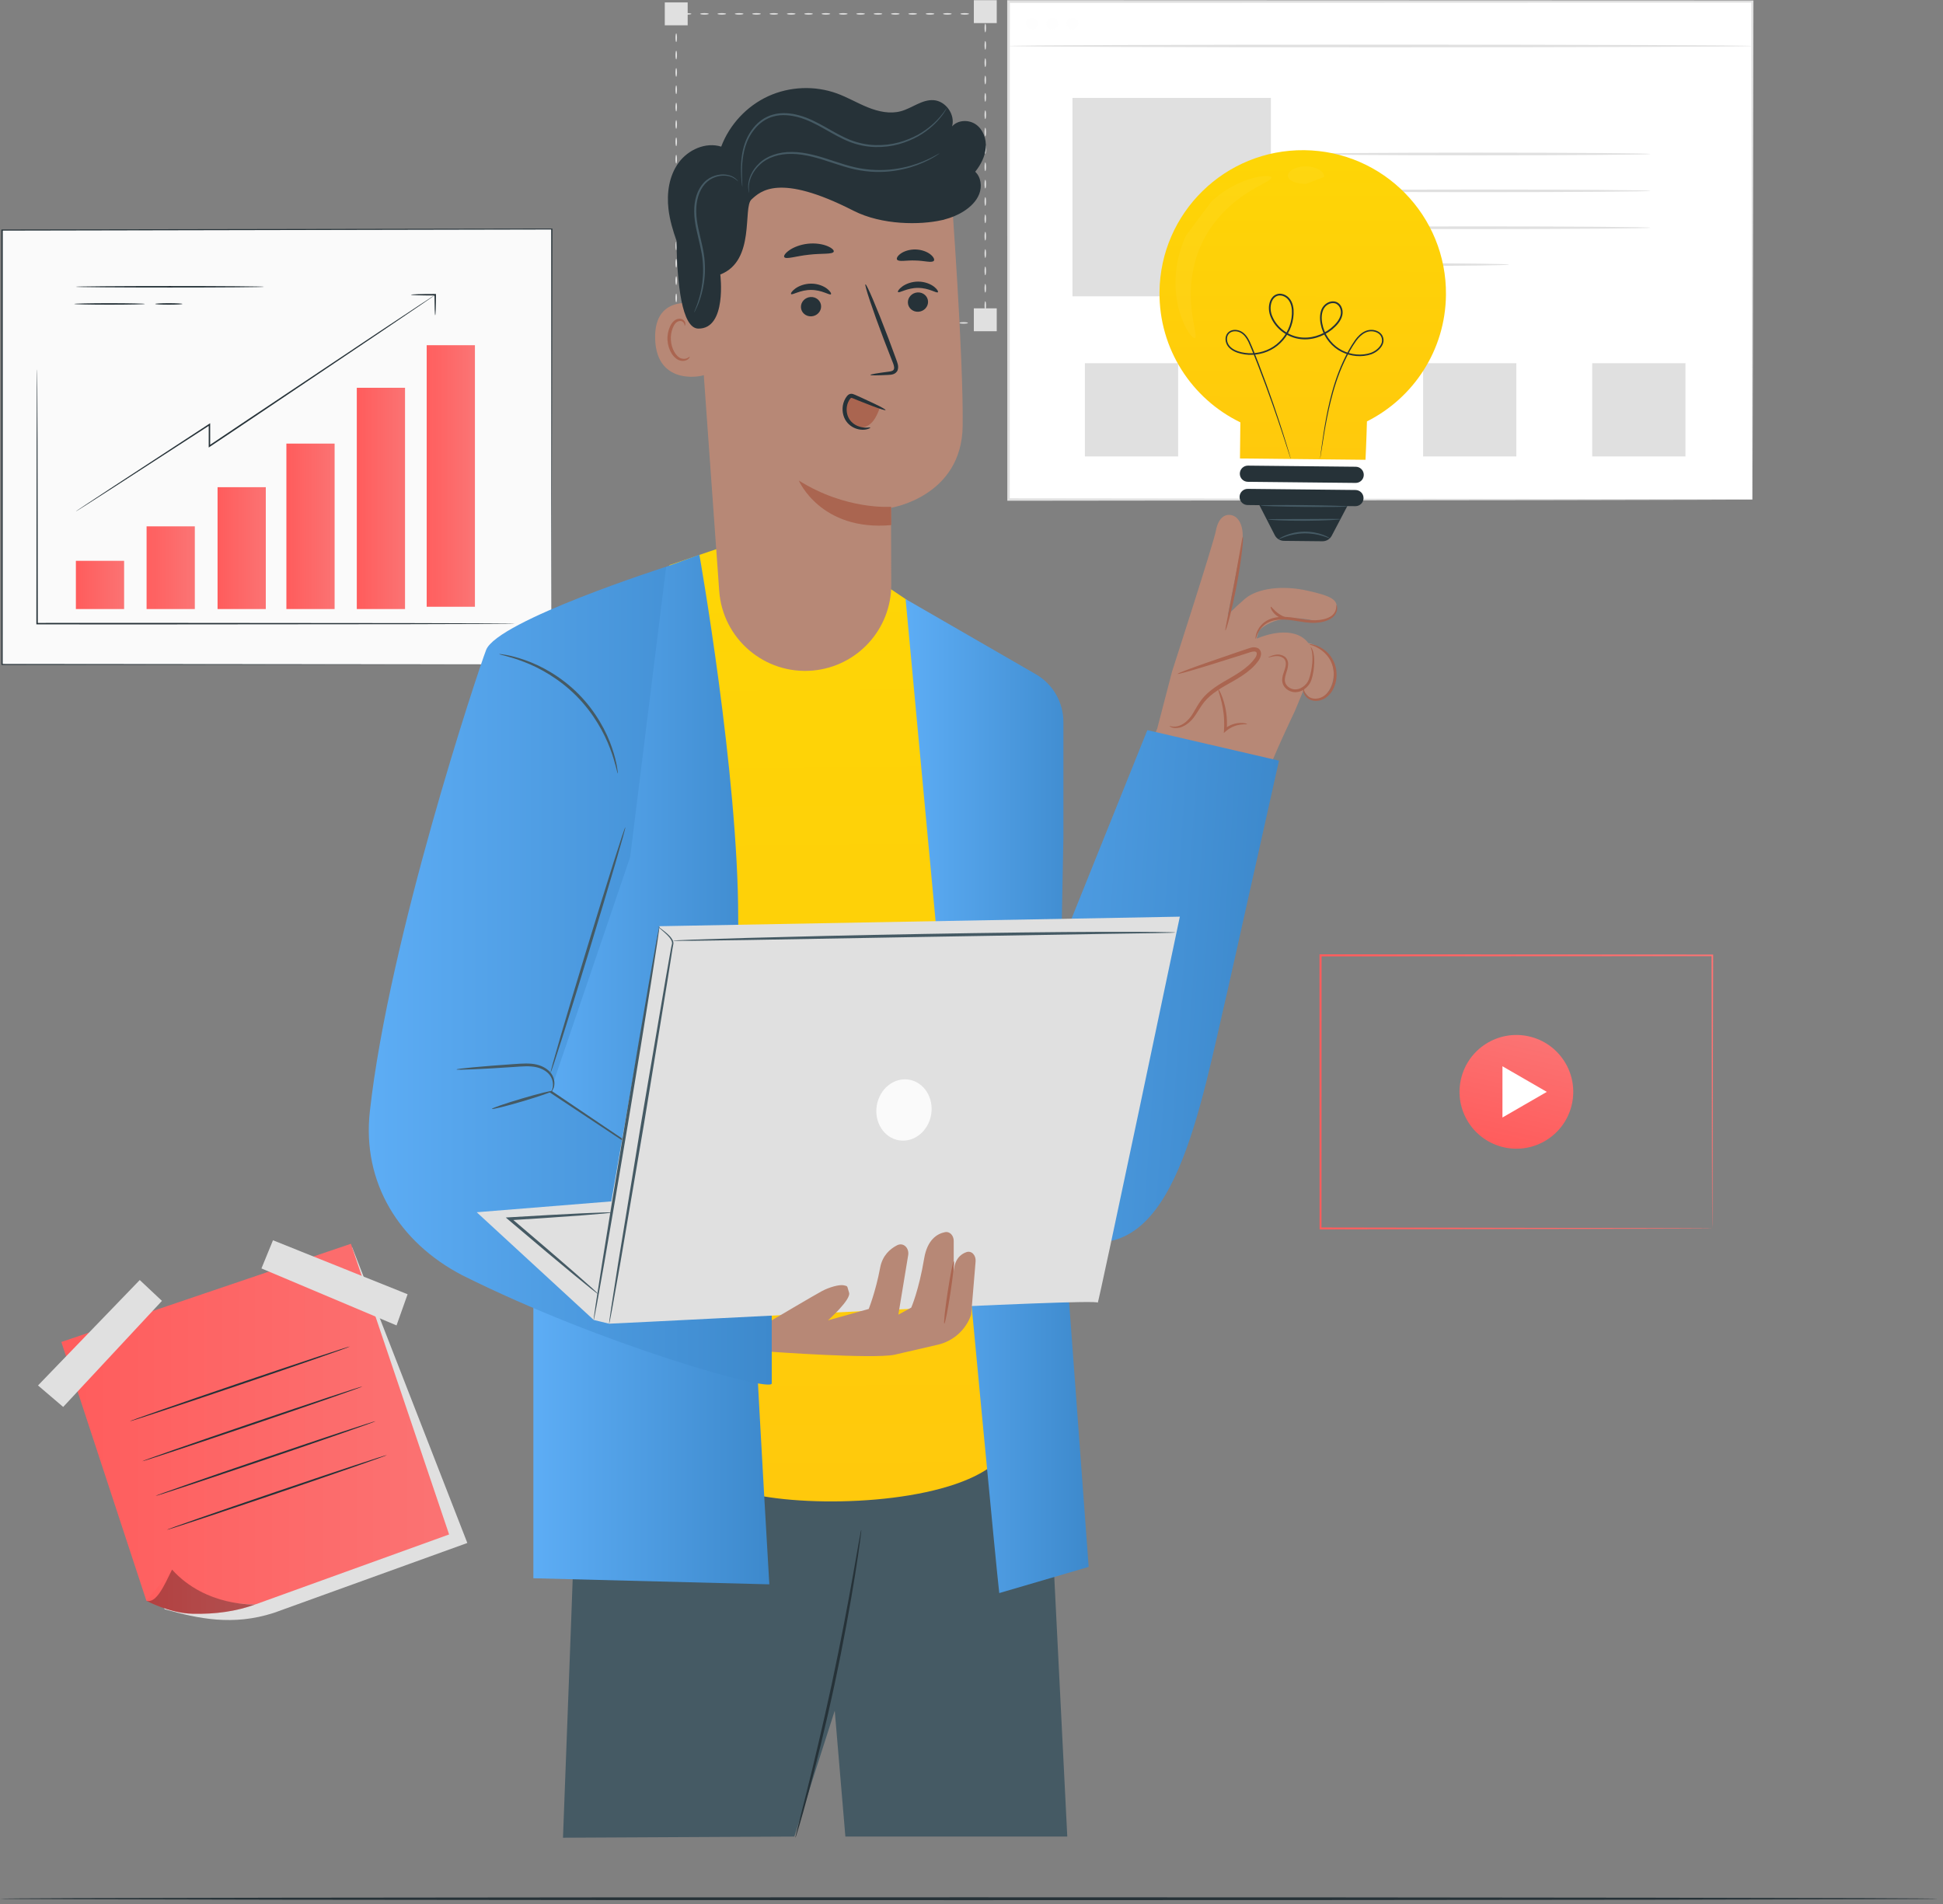 <?xml version="1.0" encoding="UTF-8"?>
<svg xmlns="http://www.w3.org/2000/svg" width="353" height="346" viewBox="0 0 353 346" fill="none">
  <rect x="0" y="0" width="353" height="346" fill="#808080" stroke="none"/>
  <path d="M100.186 120.723H0.377V41.802L100.246 41.614L100.186 120.723Z" fill="#FAFAFA"></path>
  <path d="M100.186 120.723C100.185 119.986 100.167 89.065 100.139 41.614L100.246 41.7C71.306 41.759 37.076 41.828 0.534 41.902C0.481 41.902 0.429 41.902 0.377 41.902L0.501 41.802C0.495 70.672 0.489 97.744 0.484 120.723L0.376 120.636C60.181 120.688 99.263 120.722 100.186 120.723C99.264 120.724 60.181 120.758 0.377 120.81H0.269V120.723C0.265 97.744 0.259 70.672 0.253 41.802V41.702H0.377C0.428 41.702 0.481 41.702 0.534 41.702C37.076 41.638 71.306 41.578 100.246 41.527H100.354V41.614C100.253 89.064 100.187 119.986 100.186 120.723Z" fill="#263238"></path>
  <path d="M93.476 113.312C93.476 113.312 93.36 113.321 93.133 113.326C92.896 113.329 92.562 113.334 92.126 113.34C91.23 113.346 89.928 113.355 88.252 113.366C84.879 113.376 80.014 113.391 74.006 113.409C61.969 113.419 45.356 113.433 27.006 113.449C19.889 113.447 13.034 113.444 6.737 113.442H6.607V113.312C6.627 99.884 6.644 88.335 6.656 80.133C6.672 76.043 6.685 72.789 6.694 70.546C6.703 69.436 6.71 68.579 6.715 67.988C6.72 67.704 6.723 67.485 6.726 67.328C6.73 67.18 6.737 67.104 6.737 67.104C6.737 67.104 6.745 67.18 6.748 67.328C6.751 67.485 6.754 67.704 6.759 67.988C6.764 68.579 6.771 69.436 6.78 70.546C6.789 72.788 6.802 76.043 6.818 80.133C6.83 88.335 6.847 99.883 6.867 113.312L6.737 113.182C13.034 113.18 19.889 113.178 27.006 113.175C45.355 113.191 61.969 113.205 74.006 113.215C80.014 113.233 84.879 113.248 88.252 113.258C89.927 113.269 91.23 113.278 92.126 113.284C92.562 113.29 92.897 113.294 93.133 113.297C93.359 113.303 93.476 113.312 93.476 113.312Z" fill="#263238"></path>
  <path d="M22.548 101.897H13.786V110.659H22.548V101.897Z" fill="url(#paint0_linear)"></path>
  <path d="M35.394 95.633H26.632V110.659H35.394V95.633Z" fill="url(#paint1_linear)"></path>
  <path d="M48.29 88.518H39.528V110.659H48.29V88.518Z" fill="url(#paint2_linear)"></path>
  <path d="M60.792 80.597H52.03V110.659H60.792V80.597Z" fill="url(#paint3_linear)"></path>
  <path d="M73.585 70.456H64.823V110.659H73.585V70.456Z" fill="url(#paint4_linear)"></path>
  <path d="M86.283 62.721H77.521V110.243H86.283V62.721Z" fill="url(#paint5_linear)"></path>
  <g opacity="0.5">
    <g opacity="0.5">
      <g opacity="0.5">
        <g opacity="0.5">
          <g opacity="0.5">
            <path opacity="0.5" d="M35.394 95.633H26.632V110.659H35.394V95.633Z" fill="white"></path>
          </g>
        </g>
      </g>
    </g>
  </g>
  <g opacity="0.5">
    <g opacity="0.5">
      <g opacity="0.5">
        <g opacity="0.5">
          <g opacity="0.5">
            <path opacity="0.5" d="M86.283 62.721H77.521V110.243H86.283V62.721Z" fill="white"></path>
          </g>
        </g>
      </g>
    </g>
  </g>
  <path d="M13.786 92.914C13.784 92.911 13.822 92.882 13.898 92.828C13.984 92.768 14.097 92.691 14.239 92.593C14.555 92.382 15.001 92.083 15.574 91.7C16.757 90.92 18.46 89.798 20.595 88.39C24.907 85.572 30.96 81.616 37.982 77.027L38.183 76.895V77.136C38.184 78.377 38.185 79.705 38.186 81.058L37.978 80.947C40.191 79.463 42.483 77.926 44.83 76.352C54.268 70.046 62.811 64.339 69.009 60.198C72.101 58.148 74.607 56.486 76.353 55.329C77.214 54.765 77.887 54.325 78.358 54.017C78.58 53.875 78.754 53.764 78.883 53.682C79.002 53.608 79.064 53.571 79.067 53.575C79.07 53.579 79.013 53.623 78.899 53.705C78.773 53.793 78.604 53.912 78.389 54.063C77.925 54.381 77.262 54.836 76.413 55.418C74.678 56.593 72.188 58.279 69.117 60.36C62.931 64.518 54.404 70.249 44.983 76.58C42.635 78.152 40.342 79.688 38.128 81.17L37.92 81.31V81.059C37.921 79.706 37.922 78.378 37.923 77.137L38.124 77.246C31.081 81.802 25.009 85.73 20.684 88.528C18.531 89.908 16.814 91.01 15.622 91.774C15.039 92.142 14.585 92.429 14.264 92.632C14.117 92.722 14 92.794 13.91 92.849C13.83 92.894 13.789 92.917 13.786 92.914Z" fill="#263238"></path>
  <path d="M79.068 57.281C79.032 57.281 79 56.871 78.975 56.201C78.951 55.53 78.935 54.598 78.932 53.553L79.068 53.689C78.961 53.689 78.848 53.689 78.733 53.689C77.611 53.689 76.595 53.674 75.859 53.649C75.124 53.624 74.669 53.59 74.669 53.552C74.669 53.514 75.124 53.48 75.859 53.455C76.594 53.43 77.61 53.415 78.733 53.415C78.848 53.415 78.961 53.415 79.068 53.415H79.205V53.551C79.202 54.596 79.186 55.528 79.162 56.199C79.136 56.872 79.104 57.281 79.068 57.281Z" fill="#263238"></path>
  <path d="M47.984 52.103C47.984 52.179 40.321 52.24 30.871 52.24C21.418 52.24 13.757 52.179 13.757 52.103C13.757 52.028 21.418 51.966 30.871 51.966C40.321 51.966 47.984 52.027 47.984 52.103Z" fill="#263238"></path>
  <path d="M26.324 55.222C26.324 55.297 23.451 55.359 19.907 55.359C16.362 55.359 13.489 55.298 13.489 55.222C13.489 55.147 16.362 55.085 19.907 55.085C23.451 55.086 26.324 55.147 26.324 55.222Z" fill="#263238"></path>
  <path d="M33.143 55.222C33.143 55.297 32.035 55.359 30.67 55.359C29.304 55.359 28.196 55.298 28.196 55.222C28.196 55.147 29.303 55.085 30.67 55.085C32.035 55.086 33.143 55.147 33.143 55.222Z" fill="#263238"></path>
  <g opacity="0.3">
    <g opacity="0.3">
      <g opacity="0.3">
        <g opacity="0.3">
          <g opacity="0.3">
            <path opacity="0.3" d="M60.792 80.597H52.03V110.659H60.792V80.597Z" fill="white"></path>
          </g>
        </g>
      </g>
    </g>
  </g>
  <path d="M318.367 0.277H183.226V90.762H318.367V0.277Z" fill="white"></path>
  <path d="M318.367 90.762C318.367 90.762 318.353 90.196 318.346 89.116C318.341 88.029 318.334 86.43 318.324 84.342C318.313 80.154 318.296 74.01 318.275 66.144C318.251 50.423 318.216 27.826 318.173 0.277L318.366 0.47C281.127 0.484 234.15 0.5 183.236 0.519H183.226L183.468 0.277C183.461 32.513 183.454 63.167 183.448 90.762L183.226 90.54C223.008 90.585 256.765 90.623 280.586 90.649C292.506 90.674 301.939 90.695 308.402 90.709C311.629 90.721 314.113 90.73 315.801 90.736C316.637 90.742 317.273 90.746 317.711 90.749C318.141 90.753 318.367 90.762 318.367 90.762C318.367 90.762 318.159 90.771 317.737 90.775C317.305 90.778 316.676 90.782 315.852 90.788C314.174 90.794 311.705 90.803 308.498 90.815C302.047 90.829 292.631 90.849 280.733 90.875C256.876 90.902 223.069 90.94 183.227 90.984H183.005V90.762C182.999 63.166 182.992 32.512 182.985 0.277V0.035H183.227H183.238C234.152 0.053 281.129 0.07 318.368 0.084H318.562V0.278C318.52 27.877 318.485 50.516 318.46 66.265C318.439 74.113 318.422 80.242 318.411 84.42C318.401 86.493 318.394 88.079 318.389 89.158C318.381 90.224 318.367 90.762 318.367 90.762Z" fill="#E0E0E0"></path>
  <path d="M183.226 8.352C183.226 8.218 213.456 8.11 250.737 8.11C288.032 8.11 318.255 8.219 318.255 8.352C318.255 8.486 288.032 8.594 250.737 8.594C213.456 8.594 183.226 8.485 183.226 8.352Z" fill="#E0E0E0"></path>
  <g opacity="0.3">
    <g opacity="0.3">
      <path opacity="0.3" d="M188.557 4.278C188.557 4.876 188.072 5.361 187.474 5.361C186.876 5.361 186.391 4.876 186.391 4.278C186.391 3.68 186.876 3.195 187.474 3.195C188.072 3.195 188.557 3.68 188.557 4.278Z" fill="#E0E0E0"></path>
    </g>
  </g>
  <g opacity="0.3">
    <g opacity="0.3">
      <path opacity="0.3" d="M192.269 4.278C192.269 4.876 191.784 5.361 191.186 5.361C190.588 5.361 190.103 4.876 190.103 4.278C190.103 3.68 190.588 3.195 191.186 3.195C191.784 3.195 192.269 3.68 192.269 4.278Z" fill="#E0E0E0"></path>
    </g>
  </g>
  <g opacity="0.3">
    <g opacity="0.3">
      <path opacity="0.3" d="M195.927 4.278C195.927 4.876 195.442 5.361 194.844 5.361C194.246 5.361 193.761 4.876 193.761 4.278C193.761 3.68 194.246 3.195 194.844 3.195C195.442 3.195 195.927 3.68 195.927 4.278Z" fill="#E0E0E0"></path>
    </g>
  </g>
  <path d="M230.893 17.788H194.844V53.837H230.893V17.788Z" fill="#E0E0E0"></path>
  <path d="M299.835 27.977C299.835 28.111 285.775 28.219 268.436 28.219C251.091 28.219 237.034 28.111 237.034 27.977C237.034 27.843 251.091 27.735 268.436 27.735C285.775 27.735 299.835 27.844 299.835 27.977Z" fill="#E0E0E0"></path>
  <path d="M299.835 34.676C299.835 34.81 285.775 34.918 268.436 34.918C251.091 34.918 237.034 34.809 237.034 34.676C237.034 34.542 251.091 34.434 268.436 34.434C285.775 34.434 299.835 34.543 299.835 34.676Z" fill="#E0E0E0"></path>
  <path d="M299.835 41.375C299.835 41.509 285.775 41.617 268.436 41.617C251.091 41.617 237.034 41.508 237.034 41.375C237.034 41.241 251.091 41.133 268.436 41.133C285.775 41.133 299.835 41.241 299.835 41.375Z" fill="#E0E0E0"></path>
  <path d="M274.15 48.074C274.15 48.107 273.631 48.139 272.692 48.168C271.666 48.188 270.328 48.214 268.715 48.245C265.357 48.289 260.718 48.316 255.594 48.316C250.468 48.316 245.829 48.289 242.47 48.245C240.857 48.214 239.519 48.188 238.493 48.168C237.554 48.139 237.035 48.107 237.035 48.074C237.035 48.041 237.554 48.009 238.493 47.98C239.519 47.96 240.857 47.934 242.47 47.903C245.828 47.859 250.468 47.832 255.594 47.832C260.718 47.832 265.357 47.859 268.715 47.903C270.328 47.934 271.667 47.96 272.692 47.98C273.631 48.009 274.15 48.041 274.15 48.074Z" fill="#E0E0E0"></path>
  <path d="M214.041 65.991H197.1V82.932H214.041V65.991Z" fill="#E0E0E0"></path>
  <path d="M244.764 65.991H227.823V82.932H244.764V65.991Z" fill="#E0E0E0"></path>
  <path d="M275.487 65.991H258.546V82.932H275.487V65.991Z" fill="#E0E0E0"></path>
  <path d="M306.211 65.991H289.27V82.932H306.211V65.991Z" fill="#E0E0E0"></path>
  <path d="M177.43 58.67C177.43 58.594 177.958 58.533 178.609 58.533C178.736 58.536 178.86 58.538 179.006 58.541L178.877 58.67C178.896 58.213 178.946 57.887 179.006 57.887C179.065 57.887 179.116 58.213 179.135 58.67L179.14 58.796L179.006 58.799C178.86 58.802 178.736 58.805 178.609 58.807C177.958 58.807 177.43 58.746 177.43 58.67Z" fill="#E0E0E0"></path>
  <path d="M174.278 58.67C174.278 58.594 174.631 58.533 175.066 58.533C175.501 58.533 175.854 58.594 175.854 58.67C175.854 58.746 175.501 58.807 175.066 58.807C174.631 58.807 174.278 58.746 174.278 58.67Z" fill="#E0E0E0"></path>
  <path d="M171.125 58.67C171.125 58.594 171.478 58.533 171.913 58.533C172.348 58.533 172.701 58.594 172.701 58.67C172.701 58.746 172.348 58.807 171.913 58.807C171.478 58.807 171.125 58.746 171.125 58.67Z" fill="#E0E0E0"></path>
  <path d="M167.973 58.67C167.973 58.594 168.326 58.533 168.761 58.533C169.196 58.533 169.549 58.594 169.549 58.67C169.549 58.746 169.196 58.807 168.761 58.807C168.326 58.807 167.973 58.746 167.973 58.67Z" fill="#E0E0E0"></path>
  <path d="M164.82 58.67C164.82 58.594 165.173 58.533 165.608 58.533C166.043 58.533 166.396 58.594 166.396 58.67C166.396 58.746 166.043 58.807 165.608 58.807C165.173 58.807 164.82 58.746 164.82 58.67Z" fill="#E0E0E0"></path>
  <path d="M161.668 58.67C161.668 58.594 162.021 58.533 162.456 58.533C162.891 58.533 163.244 58.594 163.244 58.67C163.244 58.746 162.891 58.807 162.456 58.807C162.021 58.807 161.668 58.746 161.668 58.67Z" fill="#E0E0E0"></path>
  <path d="M158.516 58.67C158.516 58.594 158.869 58.533 159.304 58.533C159.739 58.533 160.092 58.594 160.092 58.67C160.092 58.746 159.739 58.807 159.304 58.807C158.868 58.807 158.516 58.746 158.516 58.67Z" fill="#E0E0E0"></path>
  <path d="M155.363 58.67C155.363 58.594 155.716 58.533 156.151 58.533C156.586 58.533 156.939 58.594 156.939 58.67C156.939 58.746 156.586 58.807 156.151 58.807C155.716 58.807 155.363 58.746 155.363 58.67Z" fill="#E0E0E0"></path>
  <path d="M152.211 58.67C152.211 58.594 152.564 58.533 152.999 58.533C153.434 58.533 153.787 58.594 153.787 58.67C153.787 58.746 153.434 58.807 152.999 58.807C152.564 58.807 152.211 58.746 152.211 58.67Z" fill="#E0E0E0"></path>
  <path d="M149.058 58.67C149.058 58.594 149.411 58.533 149.846 58.533C150.281 58.533 150.634 58.594 150.634 58.67C150.634 58.746 150.281 58.807 149.846 58.807C149.411 58.807 149.058 58.746 149.058 58.67Z" fill="#E0E0E0"></path>
  <path d="M145.906 58.67C145.906 58.594 146.259 58.533 146.694 58.533C147.129 58.533 147.482 58.594 147.482 58.67C147.482 58.746 147.129 58.807 146.694 58.807C146.259 58.807 145.906 58.746 145.906 58.67Z" fill="#E0E0E0"></path>
  <path d="M142.753 58.67C142.753 58.594 143.106 58.533 143.541 58.533C143.976 58.533 144.329 58.594 144.329 58.67C144.329 58.746 143.976 58.807 143.541 58.807C143.106 58.807 142.753 58.746 142.753 58.67Z" fill="#E0E0E0"></path>
  <path d="M139.601 58.67C139.601 58.594 139.954 58.533 140.389 58.533C140.824 58.533 141.177 58.594 141.177 58.67C141.177 58.746 140.824 58.807 140.389 58.807C139.954 58.807 139.601 58.746 139.601 58.67Z" fill="#E0E0E0"></path>
  <path d="M136.449 58.67C136.449 58.594 136.802 58.533 137.237 58.533C137.672 58.533 138.025 58.594 138.025 58.67C138.025 58.746 137.672 58.807 137.237 58.807C136.801 58.807 136.449 58.746 136.449 58.67Z" fill="#E0E0E0"></path>
  <path d="M133.296 58.67C133.296 58.594 133.649 58.533 134.084 58.533C134.519 58.533 134.872 58.594 134.872 58.67C134.872 58.746 134.519 58.807 134.084 58.807C133.649 58.807 133.296 58.746 133.296 58.67Z" fill="#E0E0E0"></path>
  <path d="M130.144 58.67C130.144 58.594 130.497 58.533 130.932 58.533C131.367 58.533 131.72 58.594 131.72 58.67C131.72 58.746 131.367 58.807 130.932 58.807C130.497 58.807 130.144 58.746 130.144 58.67Z" fill="#E0E0E0"></path>
  <path d="M126.991 58.67C126.991 58.594 127.344 58.533 127.779 58.533C128.214 58.533 128.567 58.594 128.567 58.67C128.567 58.746 128.214 58.807 127.779 58.807C127.344 58.807 126.991 58.746 126.991 58.67Z" fill="#E0E0E0"></path>
  <path d="M123.839 58.67C123.839 58.594 124.192 58.533 124.627 58.533C125.062 58.533 125.415 58.594 125.415 58.67C125.415 58.746 125.062 58.807 124.627 58.807C124.192 58.807 123.839 58.746 123.839 58.67Z" fill="#E0E0E0"></path>
  <path d="M122.855 56.501C122.931 56.501 122.992 56.854 122.992 57.289C122.992 57.724 122.931 58.077 122.855 58.077C122.779 58.077 122.718 57.724 122.718 57.289C122.718 56.854 122.78 56.501 122.855 56.501Z" fill="#E0E0E0"></path>
  <path d="M122.855 53.349C122.931 53.349 122.992 53.702 122.992 54.137C122.992 54.572 122.931 54.925 122.855 54.925C122.779 54.925 122.718 54.572 122.718 54.137C122.718 53.702 122.78 53.349 122.855 53.349Z" fill="#E0E0E0"></path>
  <path d="M122.855 50.197C122.931 50.197 122.992 50.55 122.992 50.985C122.992 51.42 122.931 51.773 122.855 51.773C122.779 51.773 122.718 51.42 122.718 50.985C122.718 50.549 122.78 50.197 122.855 50.197Z" fill="#E0E0E0"></path>
  <path d="M122.855 47.044C122.931 47.044 122.992 47.397 122.992 47.832C122.992 48.267 122.931 48.62 122.855 48.62C122.779 48.62 122.718 48.267 122.718 47.832C122.718 47.397 122.78 47.044 122.855 47.044Z" fill="#E0E0E0"></path>
  <path d="M122.855 43.892C122.931 43.892 122.992 44.245 122.992 44.68C122.992 45.115 122.931 45.468 122.855 45.468C122.779 45.468 122.718 45.115 122.718 44.68C122.718 44.245 122.78 43.892 122.855 43.892Z" fill="#E0E0E0"></path>
  <path d="M122.855 40.739C122.931 40.739 122.992 41.092 122.992 41.527C122.992 41.962 122.931 42.315 122.855 42.315C122.779 42.315 122.718 41.962 122.718 41.527C122.718 41.092 122.78 40.739 122.855 40.739Z" fill="#E0E0E0"></path>
  <path d="M122.855 37.587C122.931 37.587 122.992 37.94 122.992 38.375C122.992 38.81 122.931 39.163 122.855 39.163C122.779 39.163 122.718 38.81 122.718 38.375C122.718 37.94 122.78 37.587 122.855 37.587Z" fill="#E0E0E0"></path>
  <path d="M122.855 34.435C122.931 34.435 122.992 34.788 122.992 35.223C122.992 35.658 122.931 36.011 122.855 36.011C122.779 36.011 122.718 35.658 122.718 35.223C122.718 34.787 122.78 34.435 122.855 34.435Z" fill="#E0E0E0"></path>
  <path d="M122.855 31.282C122.931 31.282 122.992 31.635 122.992 32.07C122.992 32.505 122.931 32.858 122.855 32.858C122.779 32.858 122.718 32.505 122.718 32.07C122.718 31.635 122.78 31.282 122.855 31.282Z" fill="#E0E0E0"></path>
  <path d="M122.855 28.13C122.931 28.13 122.992 28.483 122.992 28.918C122.992 29.353 122.931 29.706 122.855 29.706C122.779 29.706 122.718 29.353 122.718 28.918C122.718 28.483 122.78 28.13 122.855 28.13Z" fill="#E0E0E0"></path>
  <path d="M122.855 24.977C122.931 24.977 122.992 25.33 122.992 25.765C122.992 26.2 122.931 26.553 122.855 26.553C122.779 26.553 122.718 26.2 122.718 25.765C122.718 25.33 122.78 24.977 122.855 24.977Z" fill="#E0E0E0"></path>
  <path d="M122.855 21.825C122.931 21.825 122.992 22.178 122.992 22.613C122.992 23.048 122.931 23.401 122.855 23.401C122.779 23.401 122.718 23.048 122.718 22.613C122.718 22.178 122.78 21.825 122.855 21.825Z" fill="#E0E0E0"></path>
  <path d="M122.855 18.673C122.931 18.673 122.992 19.026 122.992 19.461C122.992 19.896 122.931 20.249 122.855 20.249C122.779 20.249 122.718 19.896 122.718 19.461C122.718 19.025 122.78 18.673 122.855 18.673Z" fill="#E0E0E0"></path>
  <path d="M122.855 15.52C122.931 15.52 122.992 15.873 122.992 16.308C122.992 16.743 122.931 17.096 122.855 17.096C122.779 17.096 122.718 16.743 122.718 16.308C122.718 15.873 122.78 15.52 122.855 15.52Z" fill="#E0E0E0"></path>
  <path d="M122.855 12.368C122.931 12.368 122.992 12.721 122.992 13.156C122.992 13.591 122.931 13.944 122.855 13.944C122.779 13.944 122.718 13.591 122.718 13.156C122.718 12.721 122.78 12.368 122.855 12.368Z" fill="#E0E0E0"></path>
  <path d="M122.855 9.215C122.931 9.215 122.992 9.568 122.992 10.003C122.992 10.438 122.931 10.791 122.855 10.791C122.779 10.791 122.718 10.438 122.718 10.003C122.718 9.568 122.78 9.215 122.855 9.215Z" fill="#E0E0E0"></path>
  <path d="M122.855 6.063C122.931 6.063 122.992 6.416 122.992 6.851C122.992 7.286 122.931 7.639 122.855 7.639C122.779 7.639 122.718 7.286 122.718 6.851C122.718 6.416 122.78 6.063 122.855 6.063Z" fill="#E0E0E0"></path>
  <path d="M122.855 2.91C122.931 2.91 122.992 3.263 122.992 3.698C122.992 4.133 122.931 4.486 122.855 4.486C122.779 4.486 122.718 4.133 122.718 3.698C122.718 3.263 122.78 2.91 122.855 2.91Z" fill="#E0E0E0"></path>
  <path d="M125.616 2.519C125.616 2.595 125.263 2.656 124.828 2.656C124.393 2.656 124.04 2.595 124.04 2.519C124.04 2.443 124.393 2.382 124.828 2.382C125.263 2.382 125.616 2.444 125.616 2.519Z" fill="#E0E0E0"></path>
  <path d="M128.769 2.519C128.769 2.595 128.416 2.656 127.981 2.656C127.546 2.656 127.193 2.595 127.193 2.519C127.193 2.443 127.546 2.382 127.981 2.382C128.416 2.382 128.769 2.444 128.769 2.519Z" fill="#E0E0E0"></path>
  <path d="M131.921 2.519C131.921 2.595 131.568 2.656 131.133 2.656C130.698 2.656 130.345 2.595 130.345 2.519C130.345 2.443 130.698 2.382 131.133 2.382C131.568 2.382 131.921 2.444 131.921 2.519Z" fill="#E0E0E0"></path>
  <path d="M135.074 2.519C135.074 2.595 134.721 2.656 134.286 2.656C133.851 2.656 133.498 2.595 133.498 2.519C133.498 2.443 133.851 2.382 134.286 2.382C134.721 2.382 135.074 2.444 135.074 2.519Z" fill="#E0E0E0"></path>
  <path d="M138.226 2.519C138.226 2.595 137.873 2.656 137.438 2.656C137.003 2.656 136.65 2.595 136.65 2.519C136.65 2.443 137.003 2.382 137.438 2.382C137.873 2.382 138.226 2.444 138.226 2.519Z" fill="#E0E0E0"></path>
  <path d="M141.378 2.519C141.378 2.595 141.025 2.656 140.59 2.656C140.155 2.656 139.802 2.595 139.802 2.519C139.802 2.443 140.155 2.382 140.59 2.382C141.026 2.382 141.378 2.444 141.378 2.519Z" fill="#E0E0E0"></path>
  <path d="M144.531 2.519C144.531 2.595 144.178 2.656 143.743 2.656C143.308 2.656 142.955 2.595 142.955 2.519C142.955 2.443 143.308 2.382 143.743 2.382C144.178 2.382 144.531 2.444 144.531 2.519Z" fill="#E0E0E0"></path>
  <path d="M147.683 2.519C147.683 2.595 147.33 2.656 146.895 2.656C146.46 2.656 146.107 2.595 146.107 2.519C146.107 2.443 146.46 2.382 146.895 2.382C147.33 2.382 147.683 2.444 147.683 2.519Z" fill="#E0E0E0"></path>
  <path d="M150.836 2.519C150.836 2.595 150.483 2.656 150.048 2.656C149.613 2.656 149.26 2.595 149.26 2.519C149.26 2.443 149.613 2.382 150.048 2.382C150.483 2.382 150.836 2.444 150.836 2.519Z" fill="#E0E0E0"></path>
  <path d="M153.988 2.519C153.988 2.595 153.635 2.656 153.2 2.656C152.765 2.656 152.412 2.595 152.412 2.519C152.412 2.443 152.765 2.382 153.2 2.382C153.635 2.382 153.988 2.444 153.988 2.519Z" fill="#E0E0E0"></path>
  <path d="M157.14 2.519C157.14 2.595 156.787 2.656 156.352 2.656C155.917 2.656 155.564 2.595 155.564 2.519C155.564 2.443 155.917 2.382 156.352 2.382C156.788 2.382 157.14 2.444 157.14 2.519Z" fill="#E0E0E0"></path>
  <path d="M160.293 2.519C160.293 2.595 159.94 2.656 159.505 2.656C159.07 2.656 158.717 2.595 158.717 2.519C158.717 2.443 159.07 2.382 159.505 2.382C159.94 2.382 160.293 2.444 160.293 2.519Z" fill="#E0E0E0"></path>
  <path d="M163.445 2.519C163.445 2.595 163.092 2.656 162.657 2.656C162.222 2.656 161.869 2.595 161.869 2.519C161.869 2.443 162.222 2.382 162.657 2.382C163.092 2.382 163.445 2.444 163.445 2.519Z" fill="#E0E0E0"></path>
  <path d="M166.598 2.519C166.598 2.595 166.245 2.656 165.81 2.656C165.375 2.656 165.022 2.595 165.022 2.519C165.022 2.443 165.375 2.382 165.81 2.382C166.245 2.382 166.598 2.444 166.598 2.519Z" fill="#E0E0E0"></path>
  <path d="M169.75 2.519C169.75 2.595 169.397 2.656 168.962 2.656C168.527 2.656 168.174 2.595 168.174 2.519C168.174 2.443 168.527 2.382 168.962 2.382C169.397 2.382 169.75 2.444 169.75 2.519Z" fill="#E0E0E0"></path>
  <path d="M172.903 2.519C172.903 2.595 172.55 2.656 172.115 2.656C171.68 2.656 171.327 2.595 171.327 2.519C171.327 2.443 171.68 2.382 172.115 2.382C172.55 2.382 172.903 2.444 172.903 2.519Z" fill="#E0E0E0"></path>
  <path d="M176.055 2.519C176.055 2.595 175.702 2.656 175.267 2.656C174.832 2.656 174.479 2.595 174.479 2.519C174.479 2.443 174.832 2.382 175.267 2.382C175.702 2.382 176.055 2.444 176.055 2.519Z" fill="#E0E0E0"></path>
  <path d="M179.006 2.72C178.971 2.72 178.939 2.645 178.915 2.519L179.006 2.61C178.864 2.638 178.654 2.656 178.419 2.656C177.984 2.656 177.631 2.595 177.631 2.519C177.631 2.443 177.984 2.382 178.419 2.382C178.653 2.382 178.864 2.4 179.006 2.428L179.11 2.449L179.096 2.519C179.073 2.645 179.041 2.72 179.006 2.72Z" fill="#E0E0E0"></path>
  <path d="M179.006 5.873C178.93 5.873 178.869 5.52 178.869 5.085C178.869 4.65 178.93 4.297 179.006 4.297C179.082 4.297 179.143 4.65 179.143 5.085C179.143 5.52 179.082 5.873 179.006 5.873Z" fill="#E0E0E0"></path>
  <path d="M179.006 9.025C178.93 9.025 178.869 8.672 178.869 8.237C178.869 7.802 178.93 7.449 179.006 7.449C179.082 7.449 179.143 7.802 179.143 8.237C179.143 8.672 179.082 9.025 179.006 9.025Z" fill="#E0E0E0"></path>
  <path d="M179.006 12.178C178.93 12.178 178.869 11.825 178.869 11.39C178.869 10.955 178.93 10.602 179.006 10.602C179.082 10.602 179.143 10.955 179.143 11.39C179.143 11.825 179.082 12.178 179.006 12.178Z" fill="#E0E0E0"></path>
  <path d="M179.006 15.33C178.93 15.33 178.869 14.977 178.869 14.542C178.869 14.107 178.93 13.754 179.006 13.754C179.082 13.754 179.143 14.107 179.143 14.542C179.143 14.977 179.082 15.33 179.006 15.33Z" fill="#E0E0E0"></path>
  <path d="M179.006 18.482C178.93 18.482 178.869 18.129 178.869 17.694C178.869 17.259 178.93 16.906 179.006 16.906C179.082 16.906 179.143 17.259 179.143 17.694C179.143 18.129 179.082 18.482 179.006 18.482Z" fill="#E0E0E0"></path>
  <path d="M179.006 21.635C178.93 21.635 178.869 21.282 178.869 20.847C178.869 20.412 178.93 20.059 179.006 20.059C179.082 20.059 179.143 20.412 179.143 20.847C179.143 21.282 179.082 21.635 179.006 21.635Z" fill="#E0E0E0"></path>
  <path d="M179.006 24.787C178.93 24.787 178.869 24.434 178.869 23.999C178.869 23.564 178.93 23.211 179.006 23.211C179.082 23.211 179.143 23.564 179.143 23.999C179.143 24.434 179.082 24.787 179.006 24.787Z" fill="#E0E0E0"></path>
  <path d="M179.006 27.94C178.93 27.94 178.869 27.587 178.869 27.152C178.869 26.717 178.93 26.364 179.006 26.364C179.082 26.364 179.143 26.717 179.143 27.152C179.143 27.587 179.082 27.94 179.006 27.94Z" fill="#E0E0E0"></path>
  <path d="M179.006 31.092C178.93 31.092 178.869 30.739 178.869 30.304C178.869 29.869 178.93 29.516 179.006 29.516C179.082 29.516 179.143 29.869 179.143 30.304C179.143 30.739 179.082 31.092 179.006 31.092Z" fill="#E0E0E0"></path>
  <path d="M179.006 34.244C178.93 34.244 178.869 33.891 178.869 33.456C178.869 33.021 178.93 32.668 179.006 32.668C179.082 32.668 179.143 33.021 179.143 33.456C179.143 33.892 179.082 34.244 179.006 34.244Z" fill="#E0E0E0"></path>
  <path d="M179.006 37.397C178.93 37.397 178.869 37.044 178.869 36.609C178.869 36.174 178.93 35.821 179.006 35.821C179.082 35.821 179.143 36.174 179.143 36.609C179.143 37.044 179.082 37.397 179.006 37.397Z" fill="#E0E0E0"></path>
  <path d="M179.006 40.549C178.93 40.549 178.869 40.196 178.869 39.761C178.869 39.326 178.93 38.973 179.006 38.973C179.082 38.973 179.143 39.326 179.143 39.761C179.143 40.196 179.082 40.549 179.006 40.549Z" fill="#E0E0E0"></path>
  <path d="M179.006 43.702C178.93 43.702 178.869 43.349 178.869 42.914C178.869 42.479 178.93 42.126 179.006 42.126C179.082 42.126 179.143 42.479 179.143 42.914C179.143 43.349 179.082 43.702 179.006 43.702Z" fill="#E0E0E0"></path>
  <path d="M179.006 46.854C178.93 46.854 178.869 46.501 178.869 46.066C178.869 45.631 178.93 45.278 179.006 45.278C179.082 45.278 179.143 45.631 179.143 46.066C179.143 46.501 179.082 46.854 179.006 46.854Z" fill="#E0E0E0"></path>
  <path d="M179.006 50.007C178.93 50.007 178.869 49.654 178.869 49.219C178.869 48.784 178.93 48.431 179.006 48.431C179.082 48.431 179.143 48.784 179.143 49.219C179.143 49.654 179.082 50.007 179.006 50.007Z" fill="#E0E0E0"></path>
  <path d="M179.006 53.159C178.93 53.159 178.869 52.806 178.869 52.371C178.869 51.936 178.93 51.583 179.006 51.583C179.082 51.583 179.143 51.936 179.143 52.371C179.143 52.806 179.082 53.159 179.006 53.159Z" fill="#E0E0E0"></path>
  <path d="M179.006 56.311C178.93 56.311 178.869 55.958 178.869 55.523C178.869 55.088 178.93 54.735 179.006 54.735C179.082 54.735 179.143 55.088 179.143 55.523C179.143 55.958 179.082 56.311 179.006 56.311Z" fill="#E0E0E0"></path>
  <path d="M181.086 56.022H176.927V60.181H181.086V56.022Z" fill="#E0E0E0"></path>
  <path d="M124.935 56.591H120.776V60.75H124.935V56.591Z" fill="#E0E0E0"></path>
  <path d="M181.086 0.035H176.927V4.194H181.086V0.035Z" fill="#E0E0E0"></path>
  <path d="M124.935 0.44H120.776V4.599H124.935V0.44Z" fill="#E0E0E0"></path>
  <path d="M352.029 344.98C352.029 345.124 273.218 345.24 176.023 345.24C78.794 345.241 0 345.124 0 344.98C0 344.836 78.794 344.72 176.023 344.72C273.218 344.72 352.029 344.836 352.029 344.98Z" fill="#263238"></path>
  <path d="M262.699 53.581C262.849 39.21 251.32 27.437 236.949 27.287C222.578 27.138 210.806 38.666 210.656 53.037C210.547 63.442 216.563 72.481 225.344 76.736C225.312 79.82 225.275 83.301 225.275 83.301L248.082 83.539C248.082 83.539 248.259 79.856 248.344 76.567C256.768 72.334 262.594 63.659 262.699 53.581Z" fill="url(#paint6_linear)"></path>
  <path d="M239.836 83.345C239.836 83.345 239.84 83.235 239.865 83.025C239.893 82.802 239.931 82.489 239.981 82.088C240.09 81.265 240.25 80.05 240.495 78.492C240.743 76.934 241.069 75.029 241.589 72.846C242.12 70.669 242.835 68.198 244.027 65.629C244.623 64.345 245.312 63.032 246.208 61.757C246.668 61.134 247.242 60.528 248.003 60.178C248.764 59.824 249.711 59.834 250.472 60.285C250.85 60.508 251.167 60.882 251.285 61.324C251.418 61.76 251.369 62.252 251.163 62.657C250.752 63.477 249.979 64.041 249.134 64.369C247.41 64.952 245.431 64.78 243.728 63.93C242.02 63.081 240.666 61.463 240.1 59.549C239.828 58.599 239.687 57.559 239.978 56.545C240.234 55.539 241.225 54.646 242.361 54.762C242.925 54.809 243.432 55.2 243.675 55.693C243.931 56.184 243.991 56.763 243.868 57.3C243.605 58.383 242.815 59.188 242.011 59.867C240.357 61.205 238.115 61.935 235.928 61.563C233.755 61.193 231.815 59.733 230.935 57.76C230.474 56.789 230.372 55.617 230.792 54.606C231.003 54.108 231.405 53.645 231.946 53.468C232.479 53.269 233.077 53.372 233.547 53.632C234.023 53.889 234.406 54.309 234.632 54.785C234.869 55.26 234.975 55.78 235.014 56.288C235.078 57.309 234.922 58.32 234.588 59.258C233.935 61.139 232.57 62.716 230.875 63.584C229.187 64.463 227.233 64.68 225.482 64.269C224.617 64.068 223.734 63.712 223.152 63.001C222.584 62.308 222.433 61.218 223.033 60.494C223.333 60.146 223.778 59.963 224.209 59.934C224.642 59.908 225.071 60 225.447 60.188C226.215 60.577 226.679 61.299 227.022 61.991C227.661 63.408 228.172 64.786 228.689 66.101C230.715 71.367 232.147 75.704 233.103 78.709C233.582 80.212 233.935 81.384 234.171 82.18C234.283 82.57 234.369 82.871 234.433 83.088C234.49 83.294 234.51 83.401 234.51 83.401C234.51 83.401 234.468 83.3 234.4 83.098C234.331 82.884 234.234 82.586 234.108 82.201C233.847 81.399 233.469 80.238 232.984 78.749C231.991 75.756 230.528 71.435 228.477 66.184C227.956 64.88 227.43 63.487 226.798 62.102C226.468 61.432 226.014 60.76 225.332 60.42C224.671 60.085 223.738 60.078 223.233 60.667C222.737 61.253 222.854 62.224 223.362 62.831C223.881 63.465 224.707 63.806 225.544 63.997C227.229 64.388 229.115 64.175 230.737 63.326C232.363 62.49 233.672 60.971 234.297 59.16C234.618 58.259 234.765 57.282 234.703 56.315C234.643 55.363 234.256 54.364 233.394 53.91C232.981 53.684 232.483 53.603 232.047 53.767C231.603 53.913 231.268 54.292 231.079 54.735C230.706 55.642 230.785 56.721 231.223 57.634C232.053 59.501 233.911 60.902 235.978 61.252C238.06 61.607 240.219 60.909 241.808 59.623C242.585 58.97 243.33 58.19 243.558 57.233C243.667 56.765 243.612 56.26 243.395 55.842C243.183 55.423 242.782 55.116 242.324 55.076C241.869 55.026 241.391 55.192 241.027 55.48C240.655 55.764 240.408 56.184 240.273 56.638C240.006 57.553 240.132 58.555 240.392 59.465C240.931 61.3 242.229 62.854 243.862 63.67C245.485 64.491 247.411 64.655 249.036 64.109C249.828 63.809 250.555 63.267 250.916 62.543C251.299 61.825 251.019 60.898 250.334 60.514C249.667 60.113 248.793 60.094 248.109 60.414C247.405 60.735 246.856 61.303 246.405 61.908C245.523 63.148 244.827 64.46 244.231 65.728C243.035 68.272 242.306 70.727 241.763 72.892C241.228 75.063 240.884 76.963 240.619 78.515C240.372 80.062 240.178 81.267 240.044 82.1C239.981 82.499 239.931 82.809 239.897 83.032C239.862 83.238 239.836 83.345 239.836 83.345Z" fill="#263238"></path>
  <path d="M246.283 87.743L226.701 87.539C225.889 87.53 225.238 86.866 225.247 86.054C225.256 85.242 225.92 84.591 226.732 84.6L246.314 84.804C247.126 84.813 247.777 85.477 247.768 86.289C247.759 87.101 247.095 87.752 246.283 87.743Z" fill="#263238"></path>
  <path d="M246.27 89.027L226.688 88.823C225.876 88.814 225.212 89.466 225.203 90.277C225.194 91.09 225.845 91.754 226.657 91.762L228.806 91.784L231.602 97.242C231.922 97.866 232.561 98.261 233.262 98.269L240.259 98.342C240.967 98.349 241.62 97.96 241.949 97.333L244.777 91.952L246.239 91.967C247.051 91.975 247.715 91.325 247.724 90.512C247.733 89.7 247.081 89.036 246.27 89.027Z" fill="#263238"></path>
  <g opacity="0.2">
    <path opacity="0.2" d="M220.134 36.554C221.901 34.957 223.746 33.842 225.381 33.144C227.017 32.442 228.419 32.11 229.403 32.02C230.389 31.928 230.948 32.029 230.994 32.238C231.101 32.711 229.122 33.391 226.446 35.139C223.781 36.849 220.43 39.855 218.384 44.128C216.349 48.41 216.123 52.904 216.471 56.051C216.798 59.232 217.516 61.197 217.08 61.412C216.89 61.507 216.458 61.136 215.91 60.313C215.359 59.492 214.737 58.193 214.252 56.48C213.764 54.771 213.469 52.635 213.598 50.256C213.723 47.883 214.313 45.269 215.497 42.753" fill="white"></path>
  </g>
  <g opacity="0.2">
    <path opacity="0.2" d="M237.24 33.425C235.59 33.392 234.14 32.927 233.98 32.051C233.913 31.618 234.223 31.16 234.822 30.806C235.418 30.452 236.304 30.214 237.29 30.228C238.276 30.244 239.154 30.509 239.739 30.882C240.326 31.255 240.623 31.722 240.541 32.154" fill="white"></path>
  </g>
  <path d="M241.581 97.793C241.557 97.841 241.067 97.61 240.24 97.365C239.414 97.117 238.236 96.891 236.923 96.913C235.608 96.939 234.439 97.209 233.623 97.489C232.805 97.765 232.325 98.013 232.3 97.966C232.282 97.936 232.727 97.615 233.545 97.277C234.359 96.936 235.561 96.622 236.917 96.594C238.273 96.572 239.486 96.842 240.312 97.152C241.14 97.458 241.597 97.762 241.581 97.793Z" fill="#455A64"></path>
  <path d="M244.818 92.018C244.817 92.106 241.277 92.141 236.911 92.096C232.544 92.05 229.005 91.942 229.005 91.853C229.006 91.765 232.546 91.73 236.914 91.775C241.28 91.821 244.82 91.93 244.818 92.018Z" fill="#455A64"></path>
  <path d="M243.57 94.327C243.571 94.37 242.834 94.44 241.639 94.504C240.445 94.567 238.793 94.618 236.968 94.624C235.142 94.63 233.49 94.592 232.295 94.537C231.1 94.483 230.362 94.418 230.364 94.376C230.365 94.33 231.105 94.316 232.3 94.311C233.591 94.31 235.194 94.307 236.967 94.304C238.74 94.293 240.342 94.285 241.634 94.277C242.828 94.273 243.567 94.283 243.57 94.327Z" fill="#455A64"></path>
  <path d="M311.095 223.191C311.095 223.191 311.084 222.877 311.079 222.281C311.075 221.677 311.07 220.798 311.062 219.652C311.053 217.344 311.04 213.969 311.024 209.653C311.005 201.023 310.978 188.64 310.946 173.579L311.095 173.728C291.318 173.738 266.631 173.75 239.918 173.764H239.912L240.097 173.579C240.091 191.312 240.086 208.151 240.081 223.191L239.912 223.022C260.901 223.056 278.673 223.085 291.21 223.105C297.482 223.124 302.443 223.14 305.847 223.15C307.542 223.159 308.847 223.166 309.74 223.17C310.177 223.174 310.511 223.177 310.746 223.18C310.975 223.185 311.095 223.191 311.095 223.191C311.095 223.191 310.988 223.198 310.767 223.201C310.536 223.203 310.208 223.207 309.78 223.211C308.895 223.216 307.6 223.222 305.92 223.231C302.525 223.241 297.578 223.257 291.322 223.276C278.758 223.296 260.947 223.325 239.913 223.359H239.744V223.19C239.739 208.15 239.733 191.311 239.728 173.578V173.393H239.913H239.919C266.631 173.407 291.319 173.419 311.096 173.429H311.246V173.578C311.213 188.678 311.186 201.093 311.168 209.745C311.152 214.047 311.139 217.411 311.13 219.71C311.123 220.844 311.117 221.713 311.113 222.311C311.106 222.898 311.095 223.191 311.095 223.191Z" fill="url(#paint7_linear)"></path>
  <path d="M285.58 200.618C286.818 195.048 283.306 189.53 277.736 188.292C272.166 187.055 266.648 190.567 265.41 196.137C264.172 201.706 267.685 207.225 273.254 208.463C278.824 209.7 284.343 206.188 285.58 200.618Z" fill="url(#paint8_linear)"></path>
  <path d="M272.962 198.385V193.731L276.992 196.058L281.023 198.385L276.992 200.712L272.962 203.039V198.385Z" fill="white"></path>
  <g clip-path="url(#clip0)">
    <path d="M14.457 245.374L29.904 292.388C36.043 294.094 42.292 295.451 49.738 293.047L84.904 280.345L63.998 226.659L14.457 245.374Z" fill="#E0E0E0"></path>
    <path d="M11.146 243.826L26.593 290.839L46.427 291.498L81.592 278.796L63.752 225.983L11.146 243.826Z" fill="url(#paint9_linear)"></path>
    <path d="M31.257 285.184L26.593 290.838C26.593 290.838 30.756 293.104 34.978 293.205C39.2 293.304 42.909 292.769 46.427 291.498C46.427 291.498 37.46 292.033 31.257 285.184Z" fill="url(#paint10_linear)"></path>
    <path opacity="0.3" d="M31.257 285.184C29.839 288.045 28.409 291.396 26.593 290.838C26.593 290.838 30.756 293.104 34.978 293.205C39.2 293.304 42.909 292.769 46.427 291.498C46.427 291.498 37.46 292.033 31.257 285.184Z" fill="black"></path>
    <path d="M11.48 255.628L29.422 236.358L25.389 232.569L6.904 251.724L11.48 255.628Z" fill="#E0E0E0"></path>
    <path d="M74.052 235.153L49.596 225.346L47.499 230.463L72.042 240.817L74.052 235.153Z" fill="#E0E0E0"></path>
    <path d="M63.567 244.648C63.597 244.735 54.669 247.847 43.628 251.597C32.584 255.349 23.608 258.319 23.579 258.233C23.55 258.146 32.476 255.034 43.52 251.282C54.561 247.532 63.537 244.561 63.567 244.648Z" fill="#263238"></path>
    <path d="M65.845 251.907C65.874 251.994 56.946 255.106 45.906 258.856C34.861 262.608 25.886 265.578 25.857 265.492C25.827 265.405 34.754 262.293 45.798 258.541C56.839 254.79 65.816 251.819 65.845 251.907Z" fill="#263238"></path>
    <path d="M68.245 258.212C68.275 258.299 59.346 261.411 48.306 265.162C37.261 268.914 28.286 271.884 28.257 271.797C28.227 271.709 37.153 268.598 48.198 264.847C59.239 261.095 68.216 258.125 68.245 258.212Z" fill="#263238"></path>
    <path d="M70.297 264.37C70.327 264.457 61.399 267.569 50.358 271.32C39.313 275.072 30.338 278.042 30.309 277.955C30.279 277.868 39.206 274.757 50.251 271.005C61.291 267.254 70.268 264.284 70.297 264.37Z" fill="#263238"></path>
  </g>
  <path d="M184.57 193.887L210.237 132.396L212.956 121.943C212.956 121.943 220.461 98.756 220.898 96.437C221.404 93.757 222.817 93.357 223.793 93.61C225.312 94.005 226.042 96.108 225.68 98.421C225.555 99.221 223.069 111.755 223.069 111.755C223.069 111.755 223.84 110.824 226.144 108.828C228.449 106.832 233.062 106.317 237.509 107.312C241.955 108.306 243.113 108.978 242.807 110.722C242.684 111.423 242.185 111.909 241.608 112.245C240.667 112.792 239.531 112.925 238.465 112.701C231.322 111.207 228.664 114.669 228.664 114.669L228.309 116.037C228.309 116.037 233.258 113.755 236.476 115.727C237.002 116.049 237.393 116.432 237.698 116.844C239.598 117.225 241.27 118.621 241.951 120.438C242.66 122.329 242.269 124.589 240.968 126.132C240.346 126.87 239.34 127.474 238.448 127.11C237.977 126.917 237.645 126.495 237.327 126.099C237.159 125.89 236.98 125.68 236.779 125.505L235.246 129.197C235.246 129.197 231.36 137.306 230.068 141.026L214.919 203.812C212.818 212.516 203.988 217.808 195.322 215.554C185.892 213.103 180.819 202.876 184.57 193.887Z" fill="#B78876"></path>
  <path d="M212.464 131.924C213.711 132.534 215.243 131.827 216.174 130.798C217.106 129.769 217.661 128.453 218.516 127.36C221.073 124.09 225.918 123.217 228.315 119.827C228.648 119.354 228.913 118.667 228.522 118.239C228.16 117.843 227.517 117.98 227.008 118.147C222.654 119.579 218.299 121.012 213.944 122.443" fill="#B78876"></path>
  <path d="M213.944 122.443C213.927 122.391 214.414 122.177 215.309 121.834C216.204 121.49 217.507 121.017 219.122 120.449C220.807 119.869 222.721 119.21 224.809 118.49C225.347 118.308 225.897 118.123 226.457 117.934C226.993 117.798 227.632 117.383 228.511 117.751C228.94 117.956 229.16 118.503 229.097 118.913C229.052 119.327 228.888 119.659 228.693 119.964C228.293 120.519 227.86 121.029 227.349 121.482C225.308 123.297 222.943 124.231 221.121 125.493C220.2 126.109 219.399 126.785 218.792 127.538C218.184 128.29 217.736 129.116 217.244 129.835C216.32 131.332 214.948 132.182 213.941 132.262C212.911 132.367 212.433 131.936 212.465 131.924C212.487 131.848 212.987 132.149 213.89 131.961C214.796 131.783 215.945 131 216.779 129.533C217.226 128.822 217.645 127.973 218.281 127.136C218.917 126.299 219.764 125.556 220.711 124.896C222.591 123.558 224.94 122.588 226.821 120.901C227.291 120.489 227.695 120.007 228.041 119.535C228.364 119.063 228.433 118.536 228.145 118.428C227.85 118.261 227.249 118.457 226.691 118.646C226.128 118.827 225.576 119.003 225.036 119.176C222.927 119.838 220.996 120.443 219.296 120.976C217.66 121.477 216.329 121.87 215.405 122.124C214.48 122.378 213.961 122.495 213.944 122.443Z" fill="#AA6550"></path>
  <path d="M228.125 116.071C228.221 116.112 228.262 114.971 229.408 113.812C229.971 113.247 230.839 112.792 231.891 112.644C232.943 112.48 234.132 112.59 235.375 112.799C236.62 113.003 237.841 113.216 238.977 113.163C240.106 113.107 241.127 112.839 241.863 112.347C242.618 111.86 242.911 111.102 242.923 110.626C242.942 110.138 242.836 109.888 242.817 109.892C242.767 109.896 242.804 110.159 242.727 110.601C242.652 111.037 242.359 111.648 241.67 112.045C240.995 112.446 240.027 112.669 238.963 112.696C237.891 112.722 236.713 112.504 235.455 112.298C234.199 112.087 232.943 111.98 231.816 112.182C230.687 112.365 229.727 112.911 229.151 113.562C228.561 114.205 228.299 114.876 228.185 115.336C228.076 115.803 228.097 116.069 228.125 116.071Z" fill="#AA6550"></path>
  <path d="M225.805 97.527C225.733 97.519 225.563 98.474 225.295 100.016C224.988 101.732 224.623 103.775 224.218 106.034C223.779 108.288 223.384 110.327 223.051 112.037C222.745 113.573 222.56 114.524 222.629 114.543C222.694 114.56 223.003 113.637 223.4 112.118C223.798 110.599 224.275 108.482 224.715 106.128C225.154 103.773 225.472 101.627 225.648 100.067C225.827 98.507 225.872 97.535 225.805 97.527Z" fill="#AA6550"></path>
  <path d="M230.42 119.438C230.432 119.475 230.709 119.4 231.203 119.294C231.675 119.202 232.472 119.061 233.149 119.568C233.478 119.812 233.645 120.236 233.6 120.735C233.571 121.229 233.367 121.752 233.173 122.334C232.985 122.904 232.798 123.636 233.098 124.356C233.4 125.05 234.067 125.551 234.822 125.712C235.595 125.879 236.37 125.637 236.948 125.235C237.528 124.823 237.969 124.29 238.207 123.666C238.618 122.472 238.725 121.374 238.767 120.445C238.794 119.516 238.692 118.757 238.521 118.258C238.349 117.757 238.145 117.535 238.127 117.551C238.087 117.574 238.226 117.822 238.331 118.309C238.436 118.798 238.479 119.528 238.409 120.425C238.328 121.314 238.175 122.407 237.772 123.496C237.369 124.493 236.173 125.474 234.928 125.217C234.32 125.089 233.782 124.678 233.554 124.16C233.326 123.637 233.443 123.035 233.619 122.474C233.791 121.91 234.003 121.341 234.02 120.753C234.065 120.176 233.804 119.561 233.364 119.281C232.484 118.703 231.618 118.961 231.154 119.103C230.661 119.272 230.411 119.408 230.42 119.438Z" fill="#AA6550"></path>
  <path d="M236.814 124.814C236.791 124.805 236.671 125.059 236.75 125.535C236.826 125.994 237.158 126.699 237.961 127.1C238.748 127.492 239.92 127.44 240.87 126.774C241.822 126.117 242.481 124.97 242.724 123.704C242.967 122.432 242.767 121.159 242.287 120.15C241.812 119.131 241.075 118.399 240.39 117.929C239.698 117.455 239.05 117.233 238.601 117.13C238.148 117.03 237.892 117.036 237.888 117.067C237.858 117.161 238.913 117.258 240.18 118.219C240.798 118.697 241.452 119.401 241.864 120.344C242.282 121.278 242.449 122.446 242.227 123.609C242.006 124.766 241.413 125.808 240.6 126.394C239.795 126.988 238.789 127.069 238.108 126.775C237.415 126.479 237.063 125.889 236.94 125.49C236.813 125.075 236.858 124.818 236.814 124.814Z" fill="#AA6550"></path>
  <path d="M226.578 131.561C226.59 131.517 226.156 131.34 225.376 131.35C224.611 131.358 223.473 131.609 222.463 132.435L222.862 132.638C222.908 132.102 222.925 131.517 222.902 130.912C222.788 127.542 221.41 125.102 221.311 125.184C221.165 125.236 222.292 127.69 222.397 130.932C222.419 131.516 222.41 132.082 222.379 132.602L222.345 133.178L222.777 132.805C223.664 132.041 224.685 131.743 225.399 131.654C226.123 131.559 226.568 131.627 226.578 131.561Z" fill="#AA6550"></path>
  <path d="M230.874 110.246C230.744 110.282 231.058 111.274 232.071 111.955C233.079 112.646 234.116 112.572 234.102 112.438C234.114 112.291 233.229 112.143 232.356 111.537C231.47 110.949 231.005 110.18 230.874 110.246Z" fill="#AA6550"></path>
  <path d="M162.355 119.196C166.943 120.804 171.704 113.848 177.098 116.817C181.451 119.213 185.208 122.055 186.696 127.4L191.387 175.085L208.447 132.659L232.362 138.203L223.134 179.487C217.92 201.734 213.401 229.658 195.765 225.265L183.082 217.15C181.488 191.931 172.332 166.49 169.231 140.133C168.905 134.308 161.945 124.682 162.355 119.196Z" fill="url(#paint11_linear)"></path>
  <path d="M105.263 251.057C105.263 256.199 102.282 333.898 102.282 333.898L144.309 333.686L151.654 310.818L153.587 333.686H193.902L189.525 246.349L105.263 251.057Z" fill="#455A64"></path>
  <path d="M121.618 102.673L130.122 99.782L161.901 107.077L164.761 109.005L181.544 265.136C174.319 272.586 151.544 274.064 138.612 271.858L121.618 102.673Z" fill="url(#paint12_linear)"></path>
  <path d="M121.028 102.968L127.064 100.784C127.064 100.784 134.114 140.566 134.114 166.75C134.114 192.934 139.771 287.859 139.771 287.859L96.901 286.755V181.893L121.028 102.968Z" fill="url(#paint13_linear)"></path>
  <path d="M181.544 289.448L197.786 284.692L192.119 207.945L193.194 152.311V131.167C193.194 127.594 191.288 124.292 188.193 122.506L164.527 108.847C164.527 108.847 180.434 280.202 181.544 289.448Z" fill="url(#paint14_linear)"></path>
  <path d="M147.663 121.833C155.758 121.111 161.954 114.313 161.923 106.186L161.871 92.26C161.871 92.26 174.736 90.26 174.895 77.397C175.054 64.535 172.824 34.998 172.824 34.998C157.934 28.599 140.747 30.759 127.905 40.645L125.999 42.112L130.664 107.36C131.288 116.09 138.947 122.61 147.663 121.833Z" fill="#B78876"></path>
  <path d="M161.893 92.075C161.893 92.075 153.764 92.736 145.124 87.309C145.124 87.309 149.088 96.566 161.923 95.407L161.893 92.075Z" fill="#AA6550"></path>
  <path d="M127.584 55.436C127.365 55.341 118.746 52.822 119.027 61.616C119.308 70.41 128.079 68.314 128.086 68.061C128.093 67.809 127.584 55.436 127.584 55.436Z" fill="#B78876"></path>
  <path d="M125.293 64.816C125.253 64.789 125.143 64.928 124.888 65.055C124.639 65.178 124.208 65.272 123.744 65.115C122.804 64.804 121.975 63.354 121.881 61.77C121.833 60.97 121.976 60.203 122.24 59.563C122.488 58.911 122.89 58.448 123.355 58.35C123.817 58.228 124.157 58.497 124.272 58.741C124.398 58.983 124.348 59.161 124.394 59.174C124.419 59.195 124.578 59.021 124.496 58.66C124.454 58.487 124.344 58.282 124.133 58.12C123.916 57.955 123.603 57.877 123.279 57.923C122.602 57.991 122.012 58.635 121.722 59.338C121.395 60.045 121.215 60.908 121.269 61.806C121.382 63.576 122.342 65.205 123.625 65.532C124.249 65.673 124.759 65.471 125.019 65.254C125.284 65.029 125.324 64.831 125.293 64.816Z" fill="#AA6550"></path>
  <path d="M168.607 54.79C168.641 55.76 167.848 56.589 166.836 56.643C165.826 56.697 164.977 55.957 164.943 54.987C164.909 54.017 165.702 53.187 166.712 53.132C167.724 53.078 168.573 53.82 168.607 54.79Z" fill="#263238"></path>
  <path d="M170.39 53.094C170.162 53.333 168.771 52.304 166.794 52.309C164.819 52.286 163.369 53.303 163.154 53.061C163.049 52.954 163.281 52.522 163.912 52.061C164.534 51.603 165.594 51.158 166.826 51.163C168.057 51.17 169.093 51.623 169.688 52.087C170.297 52.553 170.502 52.987 170.39 53.094Z" fill="#263238"></path>
  <path d="M149.177 55.623C149.211 56.593 148.418 57.422 147.406 57.476C146.396 57.53 145.547 56.79 145.512 55.82C145.478 54.85 146.271 54.02 147.282 53.966C148.294 53.911 149.143 54.653 149.177 55.623Z" fill="#263238"></path>
  <path d="M150.961 53.463C150.733 53.703 149.339 52.673 147.364 52.678C145.39 52.655 143.939 53.672 143.724 53.43C143.619 53.323 143.849 52.891 144.483 52.431C145.105 51.973 146.165 51.528 147.396 51.533C148.627 51.54 149.663 51.993 150.259 52.457C150.865 52.922 151.072 53.355 150.961 53.463Z" fill="#263238"></path>
  <path d="M158.134 68.122C158.125 68.01 159.353 67.798 161.345 67.543C161.85 67.491 162.327 67.391 162.412 67.046C162.531 66.681 162.32 66.137 162.075 65.55C161.6 64.329 161.104 63.048 160.582 61.707C158.509 56.235 157.008 51.735 157.23 51.653C157.451 51.571 159.311 55.941 161.384 61.413C161.883 62.763 162.36 64.049 162.814 65.28C163.005 65.853 163.334 66.504 163.076 67.261C162.94 67.638 162.57 67.912 162.246 67.999C161.922 68.098 161.639 68.103 161.389 68.118C159.385 68.225 158.142 68.234 158.134 68.122Z" fill="#263238"></path>
  <path d="M151.471 45.716C151.276 46.253 149.302 45.999 146.983 46.278C144.658 46.511 142.788 47.19 142.48 46.708C142.343 46.477 142.669 45.972 143.425 45.451C144.174 44.931 145.37 44.438 146.762 44.283C148.154 44.131 149.429 44.352 150.274 44.695C151.126 45.039 151.555 45.461 151.471 45.716Z" fill="#263238"></path>
  <path d="M169.664 47.373C169.316 47.822 167.955 47.356 166.317 47.334C164.681 47.254 163.293 47.635 162.974 47.166C162.834 46.938 163.052 46.488 163.658 46.063C164.255 45.639 165.253 45.293 166.379 45.327C167.504 45.363 168.479 45.769 169.049 46.229C169.627 46.692 169.817 47.154 169.664 47.373Z" fill="#263238"></path>
  <path d="M179.091 26.879C179.229 25.285 178.635 23.573 177.338 22.637C176.04 21.7 174.028 21.76 172.974 22.963C173.578 20.815 171.822 18.338 169.595 18.197C167.497 18.064 165.708 19.648 163.681 20.204C161.702 20.747 159.579 20.277 157.675 19.511C155.772 18.745 153.992 17.687 152.065 16.983C148.045 15.515 143.449 15.699 139.56 17.485C135.671 19.271 132.535 22.636 131.028 26.641C128.215 25.762 125.018 27.19 123.284 29.573C121.549 31.956 121.104 35.085 121.45 38.012C121.683 39.99 122.255 41.901 122.921 43.784C122.92 43.949 122.904 44.111 122.907 44.277C123.04 51.35 123.84 59.656 126.857 59.702C132.116 59.783 130.863 49.873 130.863 49.873C137.318 47.379 134.913 37.709 136.527 36.241C138.141 34.774 141.517 31.365 155.03 38.272C160.277 40.954 167.255 40.87 171.063 40.006C171.175 39.982 171.288 39.965 171.399 39.938C171.422 39.932 171.454 39.928 171.477 39.922C171.519 39.911 171.548 39.889 171.589 39.877C172.803 39.561 173.974 39.091 175.055 38.407C176.279 37.632 177.392 36.584 177.911 35.231C178.43 33.879 178.235 32.191 177.174 31.205C178.172 29.954 178.953 28.473 179.091 26.879Z" fill="#263238"></path>
  <path d="M159.812 74.202C159.502 74.987 159.185 75.784 158.666 76.449C158.147 77.114 157.387 77.641 156.544 77.681C155.646 77.724 154.78 77.192 154.279 76.446C153.778 75.699 153.607 74.769 153.648 73.87C153.684 73.058 154.056 72.089 154.864 71.993C155.2 71.953 155.53 72.083 155.844 72.21C157.258 72.784 158.673 73.357 160.087 73.931" fill="#AA6550"></path>
  <path d="M158.117 77.693C158.095 77.56 157.164 77.938 155.854 77.413C155.22 77.158 154.526 76.653 154.143 75.859C153.761 75.074 153.685 74.012 154.087 73.084C154.18 72.851 154.32 72.639 154.457 72.45C154.625 72.274 154.594 72.282 154.777 72.309C154.95 72.356 155.229 72.487 155.457 72.576C155.693 72.672 155.926 72.767 156.154 72.86C157.062 73.227 157.884 73.548 158.579 73.808C159.968 74.327 160.848 74.6 160.889 74.504C160.93 74.408 160.125 73.961 158.789 73.316C158.121 72.993 157.321 72.621 156.428 72.219C156.203 72.118 155.974 72.016 155.741 71.912C155.493 71.81 155.304 71.699 154.966 71.593C154.8 71.546 154.565 71.52 154.336 71.611C154.112 71.702 153.972 71.854 153.868 71.981C153.678 72.234 153.511 72.493 153.391 72.786C152.892 73.946 153.012 75.229 153.521 76.181C154.04 77.153 154.924 77.699 155.674 77.922C156.437 78.157 157.095 78.101 157.512 77.994C157.936 77.879 158.134 77.735 158.117 77.693Z" fill="#263238"></path>
  <path d="M136.101 35.043C136.151 35.038 135.968 34.482 136.094 33.487C136.218 32.508 136.772 31.075 138.105 29.874C139.4 28.639 141.531 27.903 143.896 27.962C146.276 27.982 148.805 28.764 151.42 29.645C152.734 30.078 154.029 30.491 155.314 30.775C156.601 31.053 157.867 31.203 159.076 31.232C161.497 31.305 163.664 30.911 165.412 30.399C167.16 29.868 168.494 29.218 169.378 28.717C169.823 28.471 170.154 28.254 170.374 28.102C170.596 27.952 170.708 27.868 170.701 27.857C170.68 27.823 170.21 28.132 169.308 28.587C168.409 29.045 167.072 29.649 165.338 30.141C163.603 30.614 161.465 30.974 159.086 30.883C157.898 30.844 156.657 30.69 155.395 30.412C154.133 30.128 152.851 29.717 151.538 29.284C148.928 28.405 146.345 27.613 143.9 27.612C141.473 27.567 139.246 28.365 137.923 29.677C136.563 30.949 136.03 32.454 135.947 33.469C135.865 34.503 136.101 35.043 136.101 35.043Z" fill="#455A64"></path>
  <path d="M126.1 56.781C126.112 56.787 126.17 56.694 126.269 56.51C126.372 56.328 126.507 56.052 126.669 55.69C126.991 54.966 127.393 53.884 127.693 52.493C127.986 51.104 128.17 49.402 128.025 47.521C127.907 45.63 127.318 43.636 126.877 41.546C126.419 39.463 126.313 37.388 126.865 35.634C127.13 34.762 127.561 33.995 128.097 33.394C128.636 32.805 129.297 32.404 129.945 32.182C131.254 31.721 132.435 31.929 133.12 32.263C133.811 32.616 134.076 32.988 134.108 32.955C134.108 32.955 133.891 32.544 133.188 32.132C132.493 31.741 131.252 31.475 129.86 31.928C129.171 32.146 128.458 32.556 127.865 33.182C127.286 33.81 126.819 34.618 126.532 35.529C125.935 37.357 126.042 39.515 126.506 41.622C126.954 43.739 127.543 45.703 127.677 47.549C127.838 49.391 127.685 51.065 127.431 52.44C127.168 53.817 126.81 54.899 126.533 55.634C126.256 56.371 126.069 56.766 126.1 56.781Z" fill="#455A64"></path>
  <path d="M134.866 34.004C134.879 34.003 134.876 33.825 134.861 33.487C134.847 33.112 134.829 32.622 134.806 32.012C134.793 30.741 134.752 28.854 135.4 26.67C135.731 25.59 136.274 24.448 137.119 23.425C137.954 22.405 139.128 21.513 140.567 21.147C141.999 20.756 143.61 20.894 145.17 21.335C146.741 21.778 148.254 22.561 149.773 23.422C151.294 24.28 152.782 25.154 154.337 25.77C155.899 26.37 157.506 26.685 159.041 26.715C160.576 26.749 162.036 26.552 163.349 26.186C164.661 25.813 165.831 25.306 166.844 24.746C168.857 23.589 170.192 22.225 170.982 21.214C171.39 20.713 171.652 20.286 171.821 19.991C171.995 19.7 172.081 19.545 172.07 19.539C172.059 19.532 171.951 19.675 171.757 19.95C171.569 20.23 171.289 20.639 170.868 21.121C170.051 22.093 168.708 23.405 166.714 24.512C165.71 25.047 164.556 25.53 163.267 25.883C161.977 26.229 160.547 26.409 159.05 26.366C157.551 26.327 155.994 26.014 154.474 25.425C152.956 24.819 151.485 23.953 149.958 23.091C148.435 22.229 146.888 21.429 145.27 20.978C143.665 20.529 141.985 20.388 140.475 20.809C138.957 21.206 137.728 22.159 136.874 23.226C136.009 24.297 135.466 25.479 135.142 26.593C134.513 28.839 134.6 30.742 134.657 32.018C134.695 32.66 134.745 33.157 134.783 33.493C134.825 33.83 134.853 34.005 134.866 34.004Z" fill="#455A64"></path>
  <path d="M121.028 102.968C121.028 102.968 90.358 112.782 88.313 118.099C86.78 122.086 70.664 170.461 67.187 201.99C65.771 214.834 72.491 225.712 83.96 231.691C109.293 244.358 140.21 253.065 140.21 251.358V225.212L139.904 225.007L138.723 224.215L100.014 198.25L114.484 155.721L121.028 102.968Z" fill="url(#paint15_linear)"></path>
  <path d="M82.944 194.31C82.949 194.382 84.125 194.367 86.023 194.284C87.921 194.202 90.54 194.052 93.431 193.855C94.877 193.753 96.245 193.633 97.428 193.899C98.606 194.151 99.564 194.788 100.03 195.551C100.499 196.32 100.508 197.112 100.396 197.599C100.278 198.097 100.088 198.334 100.125 198.36C100.141 198.379 100.397 198.182 100.59 197.655C100.773 197.141 100.835 196.264 100.347 195.365C99.86 194.47 98.807 193.731 97.536 193.432C96.256 193.118 94.829 193.236 93.395 193.335C90.504 193.532 87.889 193.74 85.998 193.916C84.107 194.093 82.939 194.238 82.944 194.31Z" fill="#455A64"></path>
  <path d="M192.362 182.392C192.406 182.425 192.991 181.736 193.9 180.595C194.809 179.454 196.043 177.861 197.386 176.087C198.056 175.198 198.676 174.345 199.427 173.794C200.167 173.239 201.019 173.005 201.696 173.12C202.378 173.236 202.841 173.63 203.067 173.941C203.296 174.26 203.337 174.49 203.371 174.481C203.39 174.482 203.405 174.234 203.197 173.856C202.992 173.491 202.515 173.013 201.748 172.843C200.984 172.673 200.025 172.911 199.211 173.496C198.384 174.079 197.733 174.966 197.067 175.846C195.723 177.62 194.525 179.24 193.674 180.424C192.823 181.609 192.318 182.358 192.362 182.392Z" fill="#455A64"></path>
  <path d="M89.375 201.476C89.416 201.614 91.907 200.999 94.939 200.102C97.972 199.205 100.397 198.366 100.356 198.228C100.315 198.09 97.824 198.705 94.792 199.602C91.759 200.499 89.334 201.338 89.375 201.476Z" fill="#455A64"></path>
  <path d="M200.293 185.358C200.431 185.397 201.232 182.959 202.081 179.913C202.93 176.866 203.506 174.366 203.367 174.327C203.228 174.289 202.428 176.726 201.579 179.772C200.73 182.819 200.154 185.32 200.293 185.358Z" fill="#455A64"></path>
  <path d="M113.604 150.314C113.466 150.272 110.316 160.216 106.568 172.522C102.819 184.832 99.892 194.842 100.03 194.884C100.167 194.926 103.317 184.984 107.067 172.674C110.814 160.368 113.741 150.356 113.604 150.314Z" fill="#455A64"></path>
  <path d="M90.702 118.843C90.68 118.942 92.498 119.214 95.231 120.271C97.953 121.31 101.575 123.283 104.721 126.452C107.87 129.621 109.817 133.257 110.837 135.986C111.875 138.726 112.134 140.545 112.233 140.524C112.264 140.519 112.227 140.062 112.084 139.247C111.942 138.432 111.664 137.263 111.183 135.859C110.239 133.061 108.305 129.319 105.091 126.084C101.88 122.848 98.152 120.888 95.36 119.925C93.96 119.434 92.792 119.148 91.978 119C91.164 118.852 90.708 118.812 90.702 118.843Z" fill="#455A64"></path>
  <path d="M144.505 333.898C144.523 333.901 144.592 333.709 144.711 333.341C144.834 332.937 144.997 332.402 145.202 331.731C145.62 330.332 146.191 328.301 146.868 325.788C148.224 320.761 149.958 313.795 151.614 306.068C153.265 298.338 154.524 291.314 155.334 286.222C155.74 283.676 156.045 281.613 156.231 280.186C156.316 279.502 156.385 278.954 156.435 278.542C156.476 278.166 156.49 277.967 156.472 277.966C156.454 277.964 156.407 278.159 156.332 278.533C156.257 278.943 156.156 279.488 156.031 280.169C155.774 281.63 155.414 283.676 154.972 286.187C154.069 291.268 152.755 298.281 151.103 306.006C149.449 313.727 147.772 320.696 146.509 325.735C145.881 328.224 145.37 330.252 145.004 331.701C144.839 332.377 144.707 332.918 144.608 333.325C144.524 333.698 144.488 333.895 144.505 333.898Z" fill="#263238"></path>
  <path d="M140.21 225.213L99.804 198.436L100.21 198.202L140.21 225.213Z" fill="#455A64"></path>
  <path d="M214.35 166.551C214.35 166.551 199.435 237.612 199.435 236.682C199.435 235.834 124.141 239.911 110.665 240.503L107.862 239.821L86.608 220.254L111.059 218.283L119.803 168.283L214.35 166.551Z" fill="#E0E0E0"></path>
  <path d="M119.803 168.283C119.655 168.258 116.863 184.254 113.566 204.006C110.268 223.765 107.715 239.797 107.862 239.821C108.009 239.846 110.802 223.853 114.1 204.095C117.396 184.343 119.95 168.308 119.803 168.283Z" fill="#455A64"></path>
  <path d="M119.528 168.319C119.516 168.331 119.693 168.526 120.067 168.852C120.43 169.185 121.024 169.628 121.621 170.329C121.882 170.677 122.234 171.149 122.049 171.649C121.902 172.221 121.825 172.826 121.698 173.485C121.465 174.809 121.202 176.304 120.912 177.951C119.777 184.628 118.225 193.753 116.511 203.834C114.857 213.929 113.361 223.063 112.266 229.747C111.756 233.022 111.34 235.693 111.041 237.61C110.914 238.498 110.812 239.21 110.735 239.752C110.671 240.243 110.646 240.502 110.665 240.505C110.683 240.508 110.744 240.255 110.843 239.77C110.946 239.232 111.081 238.525 111.249 237.644C111.589 235.734 112.063 233.073 112.644 229.81C113.779 223.133 115.331 214.007 117.045 203.923C118.698 193.832 120.194 184.698 121.289 178.014C121.55 176.363 121.786 174.863 121.996 173.535C122.107 172.882 122.175 172.249 122.299 171.71C122.492 171.054 122.06 170.546 121.781 170.194C121.132 169.484 120.521 169.075 120.135 168.768C119.741 168.47 119.542 168.305 119.528 168.319Z" fill="#455A64"></path>
  <path d="M122.281 170.912C122.281 170.931 122.601 170.941 123.209 170.944C123.864 170.941 124.751 170.937 125.869 170.932C128.229 170.899 131.558 170.853 135.65 170.796C143.952 170.65 155.338 170.449 167.916 170.227C180.498 170.017 191.885 169.827 200.187 169.688C204.279 169.626 207.607 169.576 209.967 169.541C211.085 169.517 211.971 169.497 212.626 169.483C213.234 169.464 213.553 169.445 213.553 169.426C213.553 169.407 213.234 169.39 212.626 169.374C211.971 169.363 211.084 169.349 209.966 169.331C207.656 169.3 204.314 169.298 200.183 169.306C191.922 169.33 180.511 169.461 167.906 169.687C155.305 169.911 143.898 170.182 135.641 170.414C131.55 170.543 128.223 170.648 125.863 170.722C124.746 170.77 123.86 170.808 123.205 170.836C122.599 170.867 122.28 170.893 122.281 170.912Z" fill="#455A64"></path>
  <path d="M111.119 220.305C111.117 220.269 110.603 220.266 109.672 220.292C108.644 220.333 107.318 220.386 105.721 220.45C102.377 220.606 97.74 220.858 92.559 221.171L91.889 221.211L92.401 221.646C92.705 221.904 93.03 222.18 93.357 222.459C97.532 226.005 101.332 229.192 104.099 231.478C105.431 232.564 106.539 233.467 107.394 234.164C108.18 234.789 108.626 235.121 108.65 235.092C108.674 235.064 108.274 234.677 107.53 234.003C106.704 233.272 105.633 232.325 104.346 231.186C101.642 228.825 97.882 225.592 93.707 222.046C93.379 221.768 93.054 221.492 92.75 221.234L92.592 221.709C97.772 221.387 102.406 221.072 105.744 220.819C107.337 220.688 108.659 220.578 109.685 220.494C110.612 220.407 111.121 220.341 111.119 220.305Z" fill="#455A64"></path>
  <path d="M176.438 238.863L177.246 229.171C177.334 228.116 176.541 227.151 175.545 227.51C174.515 227.882 173.412 228.8 173.269 231.011V225.458C173.269 224.518 172.591 223.691 171.67 223.876C170.306 224.149 168.477 225.186 167.897 228.669C166.933 234.455 165.554 237.581 165.554 237.581L163.213 238.863L164.997 228.045C165.21 226.756 164.128 225.663 162.967 226.261C161.694 226.916 160.32 228.121 159.907 230.322C159.08 234.73 157.825 237.826 157.825 237.826L150.426 239.895C150.426 239.895 154.673 236.107 154.26 234.868C153.847 233.628 154.122 233.706 153.296 233.529C152.469 233.352 150.615 233.894 149.348 234.568C148.002 235.284 140.21 239.895 140.21 239.895V245.609C140.21 245.609 158.352 246.922 162.447 246.158L170.383 244.321C173.206 243.668 175.495 241.605 176.438 238.863Z" fill="#B78876"></path>
  <path d="M159.292 200.855C158.787 203.898 160.589 206.731 163.317 207.184C166.045 207.637 168.666 205.538 169.171 202.495C169.676 199.452 167.874 196.619 165.146 196.166C162.418 195.713 159.797 197.813 159.292 200.855Z" fill="#FAFAFA"></path>
  <path d="M171.559 240.496C171.701 240.518 172.202 238.001 172.678 234.875C173.154 231.748 173.424 229.197 173.282 229.175C173.139 229.154 172.638 231.67 172.162 234.796C171.686 237.923 171.416 240.475 171.559 240.496Z" fill="#AA6550"></path>
  <defs>
    <linearGradient id="paint0_linear" x1="13.786" y1="110.659" x2="22.548" y2="110.659" gradientUnits="userSpaceOnUse">
      <stop stop-color="#FF5C5C"></stop>
      <stop offset="1" stop-color="#FB7373"></stop>
    </linearGradient>
    <linearGradient id="paint1_linear" x1="26.632" y1="110.659" x2="35.394" y2="110.659" gradientUnits="userSpaceOnUse">
      <stop stop-color="#FF5C5C"></stop>
      <stop offset="1" stop-color="#FB7373"></stop>
    </linearGradient>
    <linearGradient id="paint2_linear" x1="39.528" y1="110.659" x2="48.29" y2="110.659" gradientUnits="userSpaceOnUse">
      <stop stop-color="#FF5C5C"></stop>
      <stop offset="1" stop-color="#FB7373"></stop>
    </linearGradient>
    <linearGradient id="paint3_linear" x1="52.03" y1="110.66" x2="60.792" y2="110.66" gradientUnits="userSpaceOnUse">
      <stop stop-color="#FF5C5C"></stop>
      <stop offset="1" stop-color="#FB7373"></stop>
    </linearGradient>
    <linearGradient id="paint4_linear" x1="64.823" y1="110.66" x2="73.585" y2="110.66" gradientUnits="userSpaceOnUse">
      <stop stop-color="#FF5C5C"></stop>
      <stop offset="1" stop-color="#FB7373"></stop>
    </linearGradient>
    <linearGradient id="paint5_linear" x1="77.521" y1="110.244" x2="86.283" y2="110.244" gradientUnits="userSpaceOnUse">
      <stop stop-color="#FF5C5C"></stop>
      <stop offset="1" stop-color="#FB7373"></stop>
    </linearGradient>
    <linearGradient id="paint6_linear" x1="236.677" y1="27.286" x2="236.52" y2="83.539" gradientUnits="userSpaceOnUse">
      <stop offset="0.026" stop-color="#FED506"></stop>
      <stop offset="1" stop-color="#FFC90C"></stop>
    </linearGradient>
    <linearGradient id="paint7_linear" x1="239.728" y1="223.359" x2="311.246" y2="223.359" gradientUnits="userSpaceOnUse">
      <stop stop-color="#FF5C5C"></stop>
      <stop offset="1" stop-color="#FB7373"></stop>
    </linearGradient>
    <linearGradient id="paint8_linear" x1="283.34" y1="210.703" x2="287.821" y2="190.533" gradientUnits="userSpaceOnUse">
      <stop stop-color="#FF5C5C"></stop>
      <stop offset="1" stop-color="#FB7373"></stop>
    </linearGradient>
    <linearGradient id="paint9_linear" x1="11.146" y1="291.499" x2="81.592" y2="291.499" gradientUnits="userSpaceOnUse">
      <stop stop-color="#FF5C5C"></stop>
      <stop offset="1" stop-color="#FB7373"></stop>
    </linearGradient>
    <linearGradient id="paint10_linear" x1="26.593" y1="293.216" x2="46.427" y2="293.216" gradientUnits="userSpaceOnUse">
      <stop stop-color="#FF5C5C"></stop>
      <stop offset="1" stop-color="#FB7373"></stop>
    </linearGradient>
    <linearGradient id="paint11_linear" x1="231.389" y1="152.446" x2="160.414" y2="147.595" gradientUnits="userSpaceOnUse">
      <stop stop-color="#3D89CC"></stop>
      <stop offset="1" stop-color="#5DADF5"></stop>
    </linearGradient>
    <linearGradient id="paint12_linear" x1="151.581" y1="99.782" x2="152.87" y2="272.785" gradientUnits="userSpaceOnUse">
      <stop offset="0.026" stop-color="#FED506"></stop>
      <stop offset="1" stop-color="#FFC90C"></stop>
    </linearGradient>
    <linearGradient id="paint13_linear" x1="139.771" y1="157.059" x2="96.901" y2="157.059" gradientUnits="userSpaceOnUse">
      <stop stop-color="#3D89CC"></stop>
      <stop offset="1" stop-color="#5DADF5"></stop>
    </linearGradient>
    <linearGradient id="paint14_linear" x1="197.786" y1="163.175" x2="164.527" y2="163.175" gradientUnits="userSpaceOnUse">
      <stop stop-color="#3D89CC"></stop>
      <stop offset="1" stop-color="#5DADF5"></stop>
    </linearGradient>
    <linearGradient id="paint15_linear" x1="140.21" y1="147.671" x2="67" y2="147.671" gradientUnits="userSpaceOnUse">
      <stop stop-color="#3D89CC"></stop>
      <stop offset="1" stop-color="#5DADF5"></stop>
    </linearGradient>
    <clipPath id="clip0">
      <rect width="78" height="69" fill="white" transform="translate(6.904 225.346)"></rect>
    </clipPath>
  </defs>
</svg>
